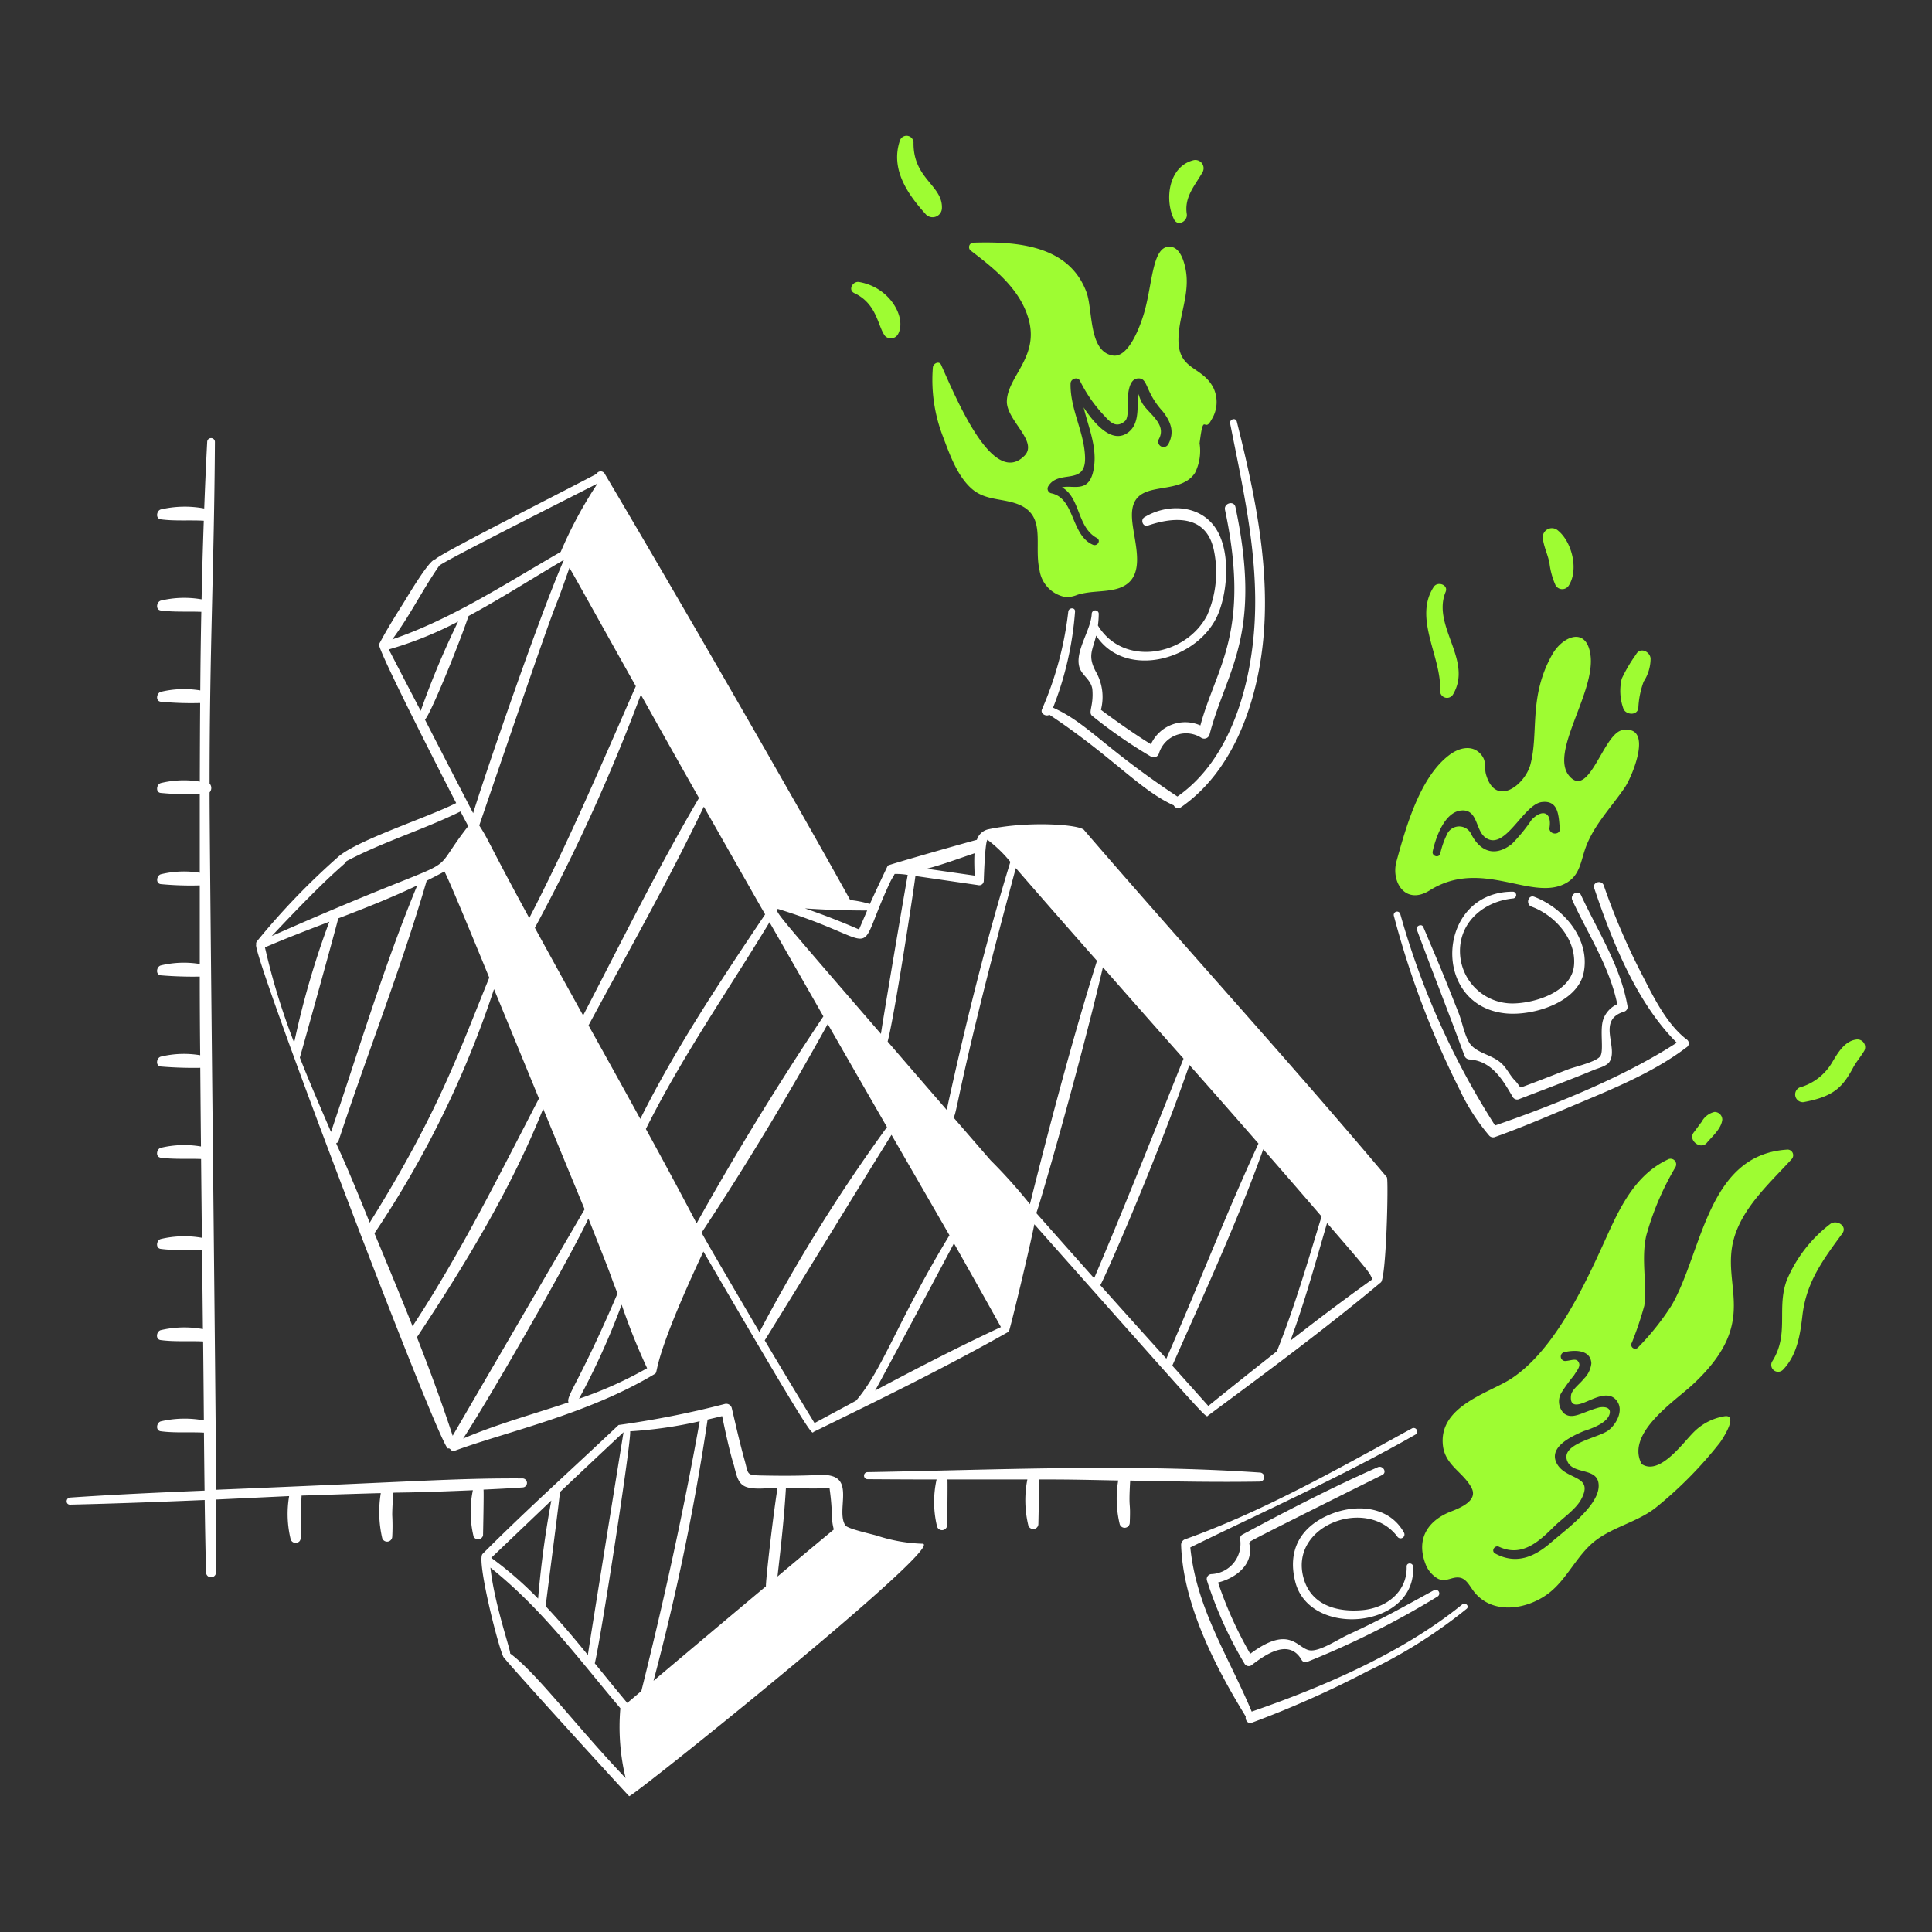 <?xml version="1.0" encoding="UTF-8"?> <svg xmlns="http://www.w3.org/2000/svg" viewBox="-0.5 -0.5 50 50" id="Business-Graph-Collapsing-1--Streamline-Brooklyn.svg" height="50" width="50"><rect x="-0.5" y="-0.5" width="50" height="50" fill="#333333" stroke="none"/><desc>Business Graph Collapsing 1 Streamline Illustration: https://streamlinehq.com</desc><path d="M30.005 8.132c0.049 -0.556 0.286 -1.077 0.182 -1.645 -0.037 -0.2 -0.134 -0.567 -0.383 -0.6 -0.484 -0.063 -0.469 0.923 -0.691 1.698 -0.088 0.307 -0.392 1.179 -0.808 1.117 -0.637 -0.094 -0.518 -1.179 -0.686 -1.637 -0.452 -1.225 -1.81 -1.318 -2.928 -1.285a0.116 0.116 0 0 0 -0.058 0.214c0.623 0.475 1.3 1.017 1.5 1.816 0.237 0.948 -0.561 1.446 -0.576 2.074 -0.012 0.494 0.824 1.043 0.454 1.413 -0.803 0.805 -1.721 -1.382 -2.154 -2.352 -0.051 -0.115 -0.2 -0.041 -0.214 0.059a4.06 4.06 0 0 0 0.258 1.788c0.173 0.457 0.367 1.019 0.742 1.352 0.306 0.273 0.678 0.256 1.052 0.356 0.945 0.253 0.544 1.058 0.708 1.756a0.828 0.828 0 0 0 0.7 0.7 0.873 0.873 0 0 0 0.292 -0.067c0.326 -0.092 0.592 -0.066 0.909 -0.127 0.972 -0.186 0.526 -1.218 0.492 -1.856 -0.059 -1.1 1.186 -0.5 1.629 -1.165a1.276 1.276 0 0 0 0.12 -0.767c0.107 -0.852 0.12 -0.253 0.3 -0.6a0.854 0.854 0 0 0 0.057 -0.838c-0.31 -0.603 -0.982 -0.427 -0.896 -1.404Zm-0.933 1.82c-0.119 -0.193 -0.127 -0.444 -0.129 -0.052 -0.001 0.272 0 0.601 -0.239 0.786 -0.404 0.312 -0.852 -0.176 -1.16 -0.642 0.119 0.492 0.329 0.97 0.276 1.48 -0.082 0.789 -0.532 0.514 -0.835 0.588 0.48 0.274 0.385 1.029 0.9 1.311 0.118 0.064 0.014 0.224 -0.1 0.175 -0.577 -0.247 -0.462 -1.213 -1.084 -1.333a0.122 0.122 0 0 1 -0.073 -0.179c0.27 -0.452 0.975 0 0.953 -0.75 -0.019 -0.66 -0.388 -1.24 -0.375 -1.911 0.002 -0.122 0.184 -0.188 0.245 -0.067a3.669 3.669 0 0 0 0.618 0.891c0.134 0.141 0.302 0.363 0.547 0.147 0.113 -0.098 0.058 -0.533 0.077 -0.675 0.022 -0.169 0.064 -0.431 0.279 -0.428 0.244 0.004 0.16 0.35 0.618 0.852 0.215 0.274 0.315 0.546 0.141 0.859a0.139 0.139 0 0 1 -0.24 -0.14c0.212 -0.382 -0.26 -0.655 -0.418 -0.912Z" fill="#9efc32" stroke-width="1"></path><path d="M40.012 22.364c0.352 -0.187 0.387 -0.51 0.5 -0.857 0.202 -0.623 0.681 -1.1 1.04 -1.63 0.181 -0.267 0.761 -1.623 -0.066 -1.481 -0.49 0.084 -0.859 1.801 -1.377 1.182 -0.514 -0.615 0.704 -2.178 0.549 -3.151 -0.114 -0.721 -0.722 -0.455 -0.986 0.011 -0.62 1.097 -0.343 2.026 -0.566 2.851 -0.142 0.524 -0.898 1.116 -1.147 0.257 -0.047 -0.161 0.008 -0.319 -0.092 -0.469 -0.208 -0.312 -0.568 -0.248 -0.837 -0.053 -0.779 0.565 -1.144 1.882 -1.389 2.768 -0.147 0.534 0.231 1.145 0.86 0.751 1.343 -0.842 2.631 0.289 3.511 -0.179Zm-0.142 -1.423c0.016 0.174 -0.26 0.175 -0.272 0 0.073 -0.41 -0.168 -0.525 -0.458 -0.228a4.29 4.29 0 0 1 -0.512 0.628c-0.392 0.311 -0.784 0.252 -1.047 -0.241a0.345 0.345 0 0 0 -0.622 -0.03 2.267 2.267 0 0 0 -0.185 0.518c-0.03 0.128 -0.223 0.073 -0.196 -0.054 0.073 -0.339 0.3 -1.016 0.735 -1.058s0.367 0.501 0.623 0.695c0.51 0.386 0.984 -0.856 1.468 -0.914 0.431 -0.052 0.433 0.351 0.463 0.685Z" fill="#9efc32" stroke-width="1"></path><path d="M36.769 17.387a0.18 0.18 0 0 0 0.332 0.09c0.531 -0.886 -0.554 -1.774 -0.188 -2.66 0.076 -0.184 -0.209 -0.281 -0.308 -0.129 -0.535 0.819 0.213 1.822 0.164 2.699Z" fill="#9efc32" stroke-width="1"></path><path d="M39.6 14.073a1.982 1.982 0 0 0 0.159 0.577 0.2 0.2 0 0 0 0.343 0c0.256 -0.406 0.083 -1.12 -0.278 -1.417a0.237 0.237 0 0 0 -0.392 0.229c0.032 0.209 0.127 0.402 0.168 0.611Z" fill="#9efc32" stroke-width="1"></path><path d="M41.9 17.825a2.26 2.26 0 0 1 0.138 -0.686 1.097 1.097 0 0 0 0.179 -0.6c-0.018 -0.182 -0.276 -0.3 -0.378 -0.1a3.917 3.917 0 0 0 -0.369 0.626 1.35 1.35 0 0 0 0.038 0.759c0.048 0.177 0.362 0.212 0.392 0.001Z" fill="#9efc32" stroke-width="1"></path><path d="M23.877 4.888c0.02 -0.597 -0.749 -0.758 -0.735 -1.7a0.181 0.181 0 0 0 -0.353 -0.049c-0.25 0.743 0.201 1.389 0.68 1.917a0.242 0.242 0 0 0 0.408 -0.168Z" fill="#9efc32" stroke-width="1"></path><path d="M21.734 6.798c-0.163 -0.028 -0.299 0.206 -0.122 0.289 0.593 0.28 0.601 0.861 0.794 1.109a0.212 0.212 0 0 0 0.332 -0.043c0.233 -0.407 -0.184 -1.212 -1.004 -1.355Z" fill="#9efc32" stroke-width="1"></path><path d="M30.214 5.039c-0.068 -0.443 0.205 -0.728 0.408 -1.082a0.213 0.213 0 0 0 -0.238 -0.31c-0.644 0.166 -0.751 1.022 -0.5 1.53 0.098 0.198 0.358 0.046 0.33 -0.138Z" fill="#9efc32" stroke-width="1"></path><path d="M45.868 29.498a0.147 0.147 0 0 0 -0.1 -0.247c-2.08 0.117 -2.202 2.623 -3 4.02a6.639 6.639 0 0 1 -0.868 1.093 0.102 0.102 0 0 1 -0.167 -0.117 8.938 8.938 0 0 0 0.322 -0.958c0.07 -0.609 -0.085 -1.195 0.049 -1.807a7.266 7.266 0 0 1 0.753 -1.771 0.145 0.145 0 0 0 -0.2 -0.2c-0.788 0.372 -1.187 1.139 -1.534 1.9 -0.518 1.137 -1.323 2.987 -2.51 3.767 -0.568 0.374 -1.897 0.708 -1.769 1.743 0.063 0.506 0.534 0.686 0.741 1.088 0.168 0.326 -0.287 0.512 -0.533 0.608 -0.594 0.231 -0.91 0.702 -0.661 1.356a0.731 0.731 0 0 0 0.332 0.388c0.214 0.095 0.363 -0.073 0.568 -0.029 0.156 0.034 0.238 0.2 0.331 0.327 0.488 0.671 1.455 0.496 2.015 0.028 0.401 -0.335 0.639 -0.846 1.026 -1.208 0.472 -0.441 1.158 -0.556 1.669 -0.946a10.48 10.48 0 0 0 1.681 -1.7c0.072 -0.098 0.486 -0.735 0.118 -0.68a1.455 1.455 0 0 0 -0.793 0.406c-0.277 0.27 -0.89 1.15 -1.359 0.825a0.115 0.115 0 0 0 -0.005 -0.018c-0.383 -0.788 0.865 -1.6 1.327 -2.028 1.78 -1.649 0.717 -2.539 1.076 -3.795 0.232 -0.809 0.941 -1.442 1.492 -2.045Zm-5.8 7.831c0.163 0.352 0.827 0.128 0.805 0.646s-0.872 1.13 -1.231 1.443c-0.439 0.383 -0.91 0.577 -1.446 0.287 -0.116 -0.063 -0.014 -0.227 0.1 -0.174 0.599 0.276 1.037 -0.143 1.421 -0.522 0.209 -0.207 0.558 -0.441 0.7 -0.7 0.341 -0.625 -0.343 -0.501 -0.6 -0.889 -0.299 -0.452 0.347 -0.745 0.672 -0.884 0.232 -0.073 0.626 -0.221 0.671 -0.459 0.031 -0.166 -0.159 -0.174 -0.273 -0.152 -0.434 0.115 -0.695 0.337 -0.919 0.147a0.439 0.439 0 0 1 -0.054 -0.537 4.45 4.45 0 0 1 0.319 -0.438c0.08 -0.133 0.171 -0.226 0.131 -0.325 -0.058 -0.143 -0.194 -0.057 -0.359 -0.049a0.116 0.116 0 0 1 -0.03 -0.227c0.27 -0.065 0.69 -0.073 0.709 0.287a0.661 0.661 0 0 1 -0.2 0.406c-0.088 0.118 -0.306 0.275 -0.325 0.416 -0.049 0.37 0.258 0.229 0.441 0.151 0.238 -0.101 0.581 -0.265 0.762 0.025 0.154 0.245 -0.039 0.586 -0.237 0.737 -0.262 0.199 -1.273 0.346 -1.057 0.81Z" fill="#9efc32" stroke-width="1"></path><path d="M46.86 31.182a3.575 3.575 0 0 0 -1.121 1.457c-0.266 0.732 0.076 1.391 -0.378 2.1a0.178 0.178 0 0 0 0.278 0.215c0.367 -0.376 0.449 -0.9 0.508 -1.41 0.101 -0.863 0.526 -1.433 1.031 -2.12 0.145 -0.197 -0.154 -0.376 -0.318 -0.242Z" fill="#9efc32" stroke-width="1"></path><path d="M47.53 26.405c-0.3 0.043 -0.476 0.36 -0.617 0.594a1.421 1.421 0 0 1 -0.843 0.646 0.2 0.2 0 0 0 0.1 0.379c0.78 -0.143 1.013 -0.38 1.287 -0.89 0.084 -0.157 0.2 -0.287 0.291 -0.441a0.2 0.2 0 0 0 -0.218 -0.288Z" fill="#9efc32" stroke-width="1"></path><path d="M43.673 29.076c0.144 -0.171 0.376 -0.367 0.4 -0.6a0.2 0.2 0 0 0 -0.201 -0.199 0.502 0.502 0 0 0 -0.332 0.254c-0.071 0.093 -0.138 0.187 -0.208 0.279 -0.151 0.198 0.18 0.458 0.341 0.266Z" fill="#9efc32" stroke-width="1"></path><path d="M35.393 29.968c-2.556 -3.038 -5.24 -5.969 -7.831 -8.979 -0.083 -0.15 -1.43 -0.25 -2.487 -0.026a0.4 0.4 0 0 0 -0.294 0.272c-0.025 0 -2.29 0.643 -2.305 0.667 -0.157 0.33 -0.313 0.661 -0.464 0.993a2.775 2.775 0 0 0 -0.509 -0.102c-1.666 -3.005 -4.63 -8.127 -6.355 -11.036a0.12 0.12 0 0 0 -0.21 0.008c-0.889 0.468 -4.118 2.1 -4.172 2.21 -0.158 0.004 -0.729 0.98 -0.843 1.161 -0.214 0.339 -0.426 0.681 -0.613 1.036 -0.056 0.13 1.983 4.086 1.996 4.111 -0.752 0.379 -2.51 0.941 -3.036 1.377A18.465 18.465 0 0 0 6.15 23.861a0.094 0.094 0 0 0 -0.018 0.086c-0.182 0.069 4.782 13.109 4.964 13.04 0.059 -0.023 0.088 0.09 0.147 0.068 1.329 -0.496 3.461 -0.946 5.21 -2.002 0.093 -0.053 -0.095 -0.293 1.251 -3.164 2.961 5.088 2.797 4.699 2.854 4.667 1.691 -0.826 3.413 -1.666 5.049 -2.593 0.025 -0.012 0.573 -2.298 0.661 -2.779 4.684 5.275 4.427 5.002 4.499 4.949 1.5 -1.112 3.03 -2.241 4.463 -3.44 0.148 -0.045 0.208 -2.671 0.163 -2.724ZM24.721 21.583c-0.014 0.194 -0.002 0.405 0.002 0.578l-1.238 -0.178c0.419 -0.109 0.831 -0.266 1.236 -0.4Zm0.092 0.824a0.117 0.117 0 0 0 0.147 -0.111c0.003 -0.087 0.031 -0.999 0.095 -1.063a3.356 3.356 0 0 1 0.593 0.572c-0.647 2.113 -1.176 4.261 -1.647 6.419q-0.765 -0.882 -1.529 -1.769c0.177 -0.653 0.686 -3.998 0.719 -4.284Zm-2.871 0.657c-0.069 0.164 -0.141 0.327 -0.21 0.49 -0.46 -0.2 -0.927 -0.382 -1.4 -0.544 0.539 0.036 1.081 0.054 1.61 0.054Zm-2.314 -0.042c2.847 0.876 1.924 1.41 2.914 -0.704 0.037 -0.078 0.092 -0.154 0.111 -0.2a1.745 1.745 0 0 1 0.339 0.025c-0.044 0.217 -0.672 3.92 -0.693 4.114 -2.826 -3.269 -2.725 -3.148 -2.671 -3.234Zm-0.327 0.143c-1.144 1.703 -2.313 3.453 -3.23 5.292q-0.666 -1.211 -1.34 -2.42c1.007 -1.871 2.068 -3.741 2.984 -5.66 2.029 3.57 1.273 2.238 1.586 2.787ZM17.589 20.153c-1.072 1.826 -2.019 3.747 -2.998 5.626q-0.628 -1.133 -1.249 -2.267a47.977 47.977 0 0 0 2.743 -6.034q0.749 1.339 1.505 2.675Zm-1.634 -2.895C15.067 19.282 14.212 21.295 13.197 23.259c-1.11 -2.04 -1.037 -2 -1.294 -2.396 2.531 -7.408 1.661 -4.737 2.334 -6.668 0.075 0.117 0.791 1.412 1.718 3.064ZM10.867 14.142c0.065 -0.093 3.267 -1.705 4.097 -2.129a10.881 10.881 0 0 0 -0.953 1.77C12.601 14.593 11.201 15.518 9.653 16.047c0.448 -0.599 0.79 -1.298 1.214 -1.906Zm-1.305 2.165a9.465 9.465 0 0 0 1.794 -0.722 22.039 22.039 0 0 0 -0.968 2.312q-0.415 -0.796 -0.826 -1.59Zm0.933 1.811c0.086 0 0.823 -1.774 1.132 -2.677 0.847 -0.455 1.666 -0.984 2.468 -1.452 -0.57 1.284 -1.969 5.323 -2.35 6.556q-0.629 -1.214 -1.25 -2.427Zm-2.029 3.669c0.956 -0.505 1.984 -0.811 2.952 -1.286 0.065 0.126 0.132 0.252 0.2 0.379 -1.232 1.572 0.359 0.441 -5.085 2.845 1.682 -1.792 1.905 -1.846 1.933 -1.938Zm-2.109 2.231c0.549 -0.236 1.108 -0.45 1.666 -0.663a22.04 22.04 0 0 0 -0.91 3.128 17.456 17.456 0 0 1 -0.756 -2.465Zm0.903 2.851c0.012 -0.025 0.999 -3.577 0.993 -3.601 0.69 -0.264 1.378 -0.535 2.045 -0.853 -0.857 2.072 -1.512 4.256 -2.231 6.38 -0.276 -0.642 -0.552 -1.276 -0.807 -1.925Zm1.006 2.144c0.737 -2.241 1.617 -4.455 2.276 -6.719 0.154 -0.078 0.308 -0.156 0.46 -0.24 0.147 0.268 1.084 2.563 1.16 2.748 -0.772 1.887 -1.31 3.489 -3.094 6.34 -1.066 -2.655 -0.877 -1.874 -0.802 -2.129Zm0.925 2.405a25.78 25.78 0 0 0 3.094 -6.319q0.582 1.415 1.163 2.83c-1.043 2.007 -2.025 4 -3.271 5.894 -0.32 -0.805 -0.653 -1.605 -0.986 -2.405Zm2.024 5.24c-0.28 -0.856 -0.593 -1.706 -0.925 -2.55 1.227 -1.85 2.441 -3.839 3.267 -5.914 0 0 0.904 2.196 1.073 2.602 -0.016 0.025 -3.401 5.837 -3.415 5.862Zm2.999 -0.865c-0.91 0.306 -1.84 0.558 -2.728 0.937 0.635 -0.963 2.698 -4.544 3.242 -5.695 0.786 1.977 0.453 1.172 0.753 1.94 -0.973 2.279 -1.342 2.663 -1.267 2.818Zm0.271 -0.094a18.919 18.919 0 0 0 1.103 -2.434 16.443 16.443 0 0 0 0.659 1.644 10.034 10.034 0 0 1 -1.761 0.79Zm1.73 -6.981c0.929 -1.864 2.123 -3.573 3.2 -5.35q0.7 1.218 1.394 2.435c-1.155 1.729 -2.269 3.541 -3.281 5.357q-0.644 -1.226 -1.313 -2.442Zm1.442 2.683c1.153 -1.739 2.254 -3.571 3.265 -5.4q0.765 1.335 1.533 2.668a43.383 43.383 0 0 0 -3.3 5.305c-0.17 -0.286 -1.372 -2.33 -1.498 -2.573ZM20.58 36.329q-0.652 -1.065 -1.289 -2.14c1.1 -1.771 2.179 -3.551 3.281 -5.32l1.5 2.6c-1.298 2.13 -1.722 3.461 -2.396 4.255 -0.026 0.034 0.117 -0.049 -1.096 0.605Zm1.568 -0.841c0.038 -0.055 1.971 -3.673 2.04 -3.812 0 0 1 1.774 1.216 2.169 -1.096 0.511 -2.182 1.071 -3.256 1.643Zm4.007 -4.823a13.524 13.524 0 0 0 -1.019 -1.137L24.176 28.42c0.096 -0.095 0.135 -0.987 1.613 -6.454q1.044 1.203 2.099 2.397c0.02 -0.025 -0.637 1.902 -1.734 6.303Zm0.163 0.227c0.025 0.012 1.109 -3.728 1.725 -6.359q1.039 1.184 2.087 2.364c-0.761 1.9 -1.511 3.8 -2.314 5.684q-0.752 -0.844 -1.499 -1.689Zm1.657 1.866c0.025 0.012 1.387 -3.043 2.306 -5.697q0.9 1.015 1.788 2.034c-0.845 1.831 -1.573 3.721 -2.384 5.568q-0.862 -0.953 -1.712 -1.905Zm2.797 3.129 -0.933 -1.044c0.814 -1.845 1.676 -3.7 2.354 -5.6q0.759 0.867 1.509 1.739c-0.357 1.17 -0.7 2.352 -1.156 3.488q-0.895 0.705 -1.775 1.416Zm2.123 -1.688c0.37 -1 0.651 -2.026 0.949 -3.046 1.204 1.391 1.07 1.253 1.176 1.453 -0.718 0.513 -1.426 1.047 -2.126 1.593Z" fill="#ffffff" stroke-width="1"></path><path d="M23.37 39.451a4.154 4.154 0 0 1 -1.176 -0.209c-0.187 -0.053 -0.757 -0.178 -0.816 -0.266 -0.23 -0.343 0.181 -1.112 -0.331 -1.271 -0.256 -0.08 -0.374 0.012 -1.846 -0.02 -0.392 -0.009 -0.326 -0.023 -0.432 -0.4 -0.125 -0.446 -0.226 -0.9 -0.332 -1.35a0.149 0.149 0 0 0 -0.18 -0.1 24.297 24.297 0 0 1 -2.748 0.544c-1.173 1.112 -2.38 2.191 -3.521 3.337 -0.158 0.159 0.397 2.38 0.541 2.668 0.214 0.278 3.017 3.356 3.253 3.6 0.054 0.057 8.282 -6.546 7.588 -6.533Zm-11.157 0.366q0.777 -0.743 1.555 -1.484a25.513 25.513 0 0 0 -0.342 2.539 9.296 9.296 0 0 0 -1.213 -1.055Zm1.776 -1.7q0.82 -0.778 1.648 -1.551c-0.004 0.025 -0.906 5.61 -0.923 5.765 -0.352 -0.431 -0.713 -0.86 -1.093 -1.263 0.082 -0.669 0.369 -2.841 0.369 -2.951Zm1.819 -1.575a11.065 11.065 0 0 0 1.8 -0.26c-0.42 2.347 -0.933 4.669 -1.51 6.982l-0.364 0.308c-0.28 -0.332 -0.558 -0.678 -0.841 -1.025 0.146 -0.575 0.955 -5.787 0.915 -6.006Zm5.164 1.497c0.091 0.666 0.022 0.711 0.107 1.044q-0.731 0.606 -1.458 1.217c0.088 -0.764 0.174 -1.531 0.219 -2.3 1.157 0.06 1.122 -0.033 1.132 0.039Zm-2.464 -0.556c0.055 0.19 0.085 0.401 0.276 0.487 0.212 0.095 0.6 0.037 0.838 0.033 -0.129 0.823 -0.309 2.432 -0.3 2.551 -0.808 0.674 -2.909 2.445 -2.909 2.445a61.355 61.355 0 0 0 1.4 -6.761c0.125 -0.029 0.25 -0.058 0.376 -0.089 0.244 1.185 0.319 1.28 0.319 1.334Zm-5.806 4.809c0.019 -0.082 -0.405 -1.259 -0.51 -2.222 1.34 1.073 2.243 2.315 3.363 3.639a5.66 5.66 0 0 0 0.136 1.808c-1.302 -1.366 -2.287 -2.705 -2.989 -3.225Z" fill="#ffffff" stroke-width="1"></path><path d="M26.657 17.997c1.628 1.079 2.344 1.952 3.22 2.346a0.125 0.125 0 0 0 0.186 0.049c1.344 -0.929 1.945 -2.66 2.117 -4.214 0.214 -1.933 -0.204 -3.899 -0.671 -5.766 -0.028 -0.113 -0.196 -0.064 -0.173 0.049 0.335 1.694 0.727 3.387 0.635 5.127 -0.085 1.607 -0.607 3.559 -2 4.526 -1.921 -1.274 -2.315 -1.891 -3.218 -2.3a8.483 8.483 0 0 0 0.569 -2.486c0.009 -0.113 -0.162 -0.11 -0.175 0a8.845 8.845 0 0 1 -0.681 2.53c-0.049 0.111 0.108 0.197 0.191 0.139Z" fill="#ffffff" stroke-width="1"></path><path d="M27.768 17.318c0.047 0.484 -0.136 0.626 0.02 0.726a12.564 12.564 0 0 0 1.5 1.037 0.142 0.142 0 0 0 0.206 -0.084 0.733 0.733 0 0 1 1.1 -0.4 0.143 0.143 0 0 0 0.208 -0.085c0.441 -1.684 1.379 -2.556 0.671 -5.89 -0.037 -0.176 -0.306 -0.1 -0.27 0.073 0.674 3.177 -0.23 4.068 -0.637 5.579a0.975 0.975 0 0 0 -1.28 0.486c-0.45 -0.272 -1.124 -0.759 -1.294 -0.891a1.323 1.323 0 0 0 -0.133 -0.989c-0.221 -0.414 -0.077 -0.558 0.009 -0.931 0.758 1.156 2.668 0.631 3.16 -0.566 0.257 -0.626 0.324 -1.686 -0.1 -2.26s-1.243 -0.584 -1.811 -0.237c-0.11 0.067 -0.039 0.259 0.091 0.215 0.686 -0.234 1.508 -0.281 1.705 0.629a2.766 2.766 0 0 1 -0.17 1.688c-0.544 1.064 -2.173 1.352 -2.829 0.27a2.383 2.383 0 0 0 0.021 -0.31 0.091 0.091 0 0 0 -0.181 0c-0.015 0.424 -0.441 0.971 -0.32 1.387 0.061 0.208 0.289 0.315 0.333 0.553Z" fill="#ffffff" stroke-width="1"></path><path d="M43.146 26.397c-0.531 -0.409 -0.878 -1.144 -1.178 -1.726a17.248 17.248 0 0 1 -0.962 -2.254c-0.054 -0.156 -0.301 -0.089 -0.248 0.068 0.456 1.359 1.094 2.963 2.137 4 -1.359 0.882 -3.15 1.605 -4.703 2.142a20.39 20.39 0 0 1 -2.453 -5.472 0.086 0.086 0 0 0 -0.166 0.046 23.03 23.03 0 0 0 1.695 4.482 5.316 5.316 0 0 0 0.775 1.21 0.137 0.137 0 0 0 0.137 0.036c0.674 -0.239 1.334 -0.522 1.993 -0.8 1.009 -0.426 2.095 -0.857 2.973 -1.523a0.121 0.121 0 0 0 0 -0.209Z" fill="#ffffff" stroke-width="1"></path><path d="M37.4 26.818a0.141 0.141 0 0 0 0.127 0.1c0.58 0.039 0.861 0.521 1.122 0.972a0.133 0.133 0 0 0 0.15 0.061c0.648 -0.251 1.298 -0.49 1.943 -0.759 0.113 -0.047 0.337 -0.1 0.41 -0.211 0.245 -0.37 -0.341 -1.082 0.38 -1.3a0.126 0.126 0 0 0 0.086 -0.152c-0.183 -1.037 -0.763 -1.92 -1.201 -2.862 -0.07 -0.152 -0.294 -0.02 -0.225 0.131 0.412 0.891 0.962 1.719 1.163 2.69a0.68 0.68 0 0 0 -0.358 0.38c-0.104 0.27 0.015 0.806 -0.078 0.959s-0.659 0.279 -0.838 0.348c-0.344 0.134 -0.688 0.27 -1.036 0.4 -0.275 0.103 -0.157 0.076 -0.34 -0.112 -0.125 -0.127 -0.2 -0.3 -0.331 -0.428 -0.237 -0.231 -0.594 -0.261 -0.8 -0.485 -0.154 -0.167 -0.232 -0.6 -0.317 -0.814 -0.427 -1.078 -0.394 -0.996 -0.923 -2.246 -0.04 -0.094 -0.202 -0.026 -0.166 0.07 0.402 1.085 0.832 2.164 1.231 3.259Z" fill="#ffffff" stroke-width="1"></path><path d="M38.486 25.728c0.689 0.063 1.843 -0.28 2 -1.059 0.174 -0.868 -0.523 -1.671 -1.28 -1.96 -0.159 -0.061 -0.227 0.197 -0.07 0.255 0.595 0.218 1.157 0.833 1.1 1.516s-1 0.981 -1.576 0.989a1.356 1.356 0 0 1 -1.372 -1.252c-0.061 -0.829 0.601 -1.391 1.372 -1.465a0.088 0.088 0 0 0 0 -0.175c-1.984 -0.012 -2.152 2.971 -0.174 3.151Z" fill="#ffffff" stroke-width="1"></path><path d="M37.343 41.022c-1.541 1.252 -3.582 2.129 -5.449 2.774 -0.6 -1.433 -1.429 -2.663 -1.589 -4.249 1.954 -0.958 3.942 -1.844 5.833 -2.924a0.092 0.092 0 0 0 -0.093 -0.158c-1.894 1.035 -3.85 2.149 -5.883 2.874a0.155 0.155 0 0 0 -0.095 0.139c0.047 1.536 0.885 3.163 1.673 4.445 -0.017 0.092 0.049 0.199 0.161 0.159a26.016 26.016 0 0 0 2.983 -1.327 12.858 12.858 0 0 0 2.572 -1.619c0.081 -0.068 -0.034 -0.179 -0.113 -0.114Z" fill="#ffffff" stroke-width="1"></path><path d="M30.856 40.237a0.129 0.129 0 0 0 -0.122 0.161 10.384 10.384 0 0 0 0.975 2.159 0.126 0.126 0 0 0 0.171 0.045c0.328 -0.25 0.973 -0.731 1.307 -0.141a0.116 0.116 0 0 0 0.131 0.053 22.509 22.509 0 0 0 3.388 -1.697 0.094 0.094 0 0 0 -0.095 -0.162c-0.712 0.386 -1.286 0.72 -2.229 1.154 -0.248 0.114 -0.737 0.445 -0.993 0.4 -0.327 -0.057 -0.508 -0.669 -1.533 0.091a10.14 10.14 0 0 1 -0.833 -1.845c0.384 -0.093 0.805 -0.372 0.828 -0.793 0.012 -0.214 -0.055 -0.2 0.012 -0.272 0.045 -0.049 3.384 -1.706 3.409 -1.718 0.136 -0.068 0.017 -0.259 -0.117 -0.2 -1.189 0.524 -2.352 1.127 -3.5 1.742a0.119 0.119 0 0 0 -0.062 0.108 0.786 0.786 0 0 1 -0.736 0.915Z" fill="#ffffff" stroke-width="1"></path><path d="M35.66 39.262a0.1 0.1 0 0 0 0.174 -0.1c-0.385 -0.694 -1.245 -0.745 -1.911 -0.469 -0.771 0.319 -1.11 0.934 -0.9 1.749 0.379 1.469 3.136 1.201 3.047 -0.4 -0.006 -0.106 -0.169 -0.108 -0.166 0 0.018 0.653 -0.526 1.071 -1.139 1.127 -0.635 0.059 -1.305 -0.111 -1.516 -0.786 -0.434 -1.386 1.606 -2.172 2.411 -1.121Z" fill="#ffffff" stroke-width="1"></path><path d="M12.001 39.236c0 -0.012 0.025 -1.147 0.012 -1.185 0.336 -0.016 0.673 -0.032 1.008 -0.056a0.117 0.117 0 0 0 0 -0.234c-1.766 -0.007 -2.619 0.078 -7.928 0.294 -0.002 -1.704 -0.171 -16.47 -0.169 -18.048a0.171 0.171 0 0 0 0 -0.229c0 -3.534 0.117 -5.559 0.138 -8.84a0.1 0.1 0 0 0 -0.2 0c-0.031 0.573 -0.055 1.147 -0.077 1.721a2.744 2.744 0 0 0 -1.125 0.025c-0.112 0.036 -0.139 0.237 0 0.256 0.362 0.049 0.746 0.016 1.114 0.036q-0.036 1.017 -0.057 2.035a2.61 2.61 0 0 0 -1.057 0.033c-0.112 0.036 -0.139 0.237 0 0.255 0.341 0.045 0.7 0.022 1.05 0.035q-0.02 1.017 -0.027 2.034a2.57 2.57 0 0 0 -1.023 0.037c-0.112 0.035 -0.139 0.24 0 0.255a8.336 8.336 0 0 0 1.02 0.034q-0.007 1.017 -0.009 2.034a2.539 2.539 0 0 0 -1.011 0.038c-0.112 0.035 -0.139 0.24 0 0.255a8.125 8.125 0 0 0 1.01 0.034v2.032a2.541 2.541 0 0 0 -1.008 0.039c-0.112 0.035 -0.139 0.24 0 0.255a8.142 8.142 0 0 0 1.008 0.033v2.034a2.548 2.548 0 0 0 -1.011 0.038c-0.112 0.035 -0.139 0.236 0 0.255a9.944 9.944 0 0 0 1.011 0.033q0 1.019 0.011 2.035a2.55 2.55 0 0 0 -1.022 0.037c-0.112 0.035 -0.139 0.236 0 0.255a10.203 10.203 0 0 0 1.024 0.034q0.008 1.017 0.018 2.036a2.597 2.597 0 0 0 -1.042 0.035c-0.112 0.035 -0.139 0.236 0 0.255 0.34 0.046 0.7 0.021 1.045 0.034q0.01 1.02 0.021 2.039a2.646 2.646 0 0 0 -1.066 0.032c-0.112 0.035 -0.139 0.236 0 0.255 0.348 0.047 0.715 0.02 1.07 0.035 0.007 0.616 0.022 1.977 0.022 2.041a2.681 2.681 0 0 0 -1.094 0.028c-0.112 0.036 -0.139 0.237 0 0.256 0.357 0.049 0.735 0.018 1.1 0.036q0.011 1.021 0.019 2.043a2.734 2.734 0 0 0 -1.116 0.025c-0.112 0.036 -0.139 0.237 0 0.256 0.364 0.049 0.749 0.016 1.118 0.036q0.007 0.748 0.016 1.5c-1.161 0.049 -2.322 0.1 -3.481 0.18 -0.116 0.008 -0.119 0.186 0 0.183 1.162 -0.027 2.323 -0.071 3.484 -0.12 0.009 0.628 0.019 1.256 0.036 1.883a0.129 0.129 0 0 0 0.257 0v-1.895l1.893 -0.089a2.755 2.755 0 0 0 0.04 1.119 0.134 0.134 0 0 0 0.17 0.085c0.169 -0.056 0.059 -0.245 0.112 -1.217 0 0 1.446 -0.049 2.05 -0.064a3.001 3.001 0 0 0 0.036 1.162 0.133 0.133 0 0 0 0.26 -0.035 4.99 4.99 0 0 0 0 -0.558c0 -0.187 0.017 -0.372 0.022 -0.559 0 -0.049 -0.106 0.01 2.065 -0.085a2.71 2.71 0 0 0 0.02 1.204 0.133 0.133 0 0 0 0.243 -0.033Z" fill="#ffffff" stroke-width="1"></path><path d="M28.748 37.817c1.122 0.023 2.244 0.045 3.365 0.026a0.117 0.117 0 0 0 0 -0.233c-3.362 -0.23 -6.79 -0.072 -10.161 -0.011a0.091 0.091 0 0 0 0 0.182s1.192 0.009 1.787 0.007a2.675 2.675 0 0 0 0.013 1.22 0.134 0.134 0 0 0 0.261 -0.035c0.001 -0.025 0.016 -1.161 0.006 -1.185h2.069a2.779 2.779 0 0 0 0.025 1.19 0.133 0.133 0 0 0 0.26 -0.035c0.001 -0.025 0.025 -1.13 0.017 -1.155 0.829 0 1.009 0.006 2.049 0.027a2.819 2.819 0 0 0 0.039 1.13 0.133 0.133 0 0 0 0.26 -0.035c0.026 -0.625 -0.035 -0.272 0.011 -1.093Z" fill="#ffffff" stroke-width="1"></path></svg> 